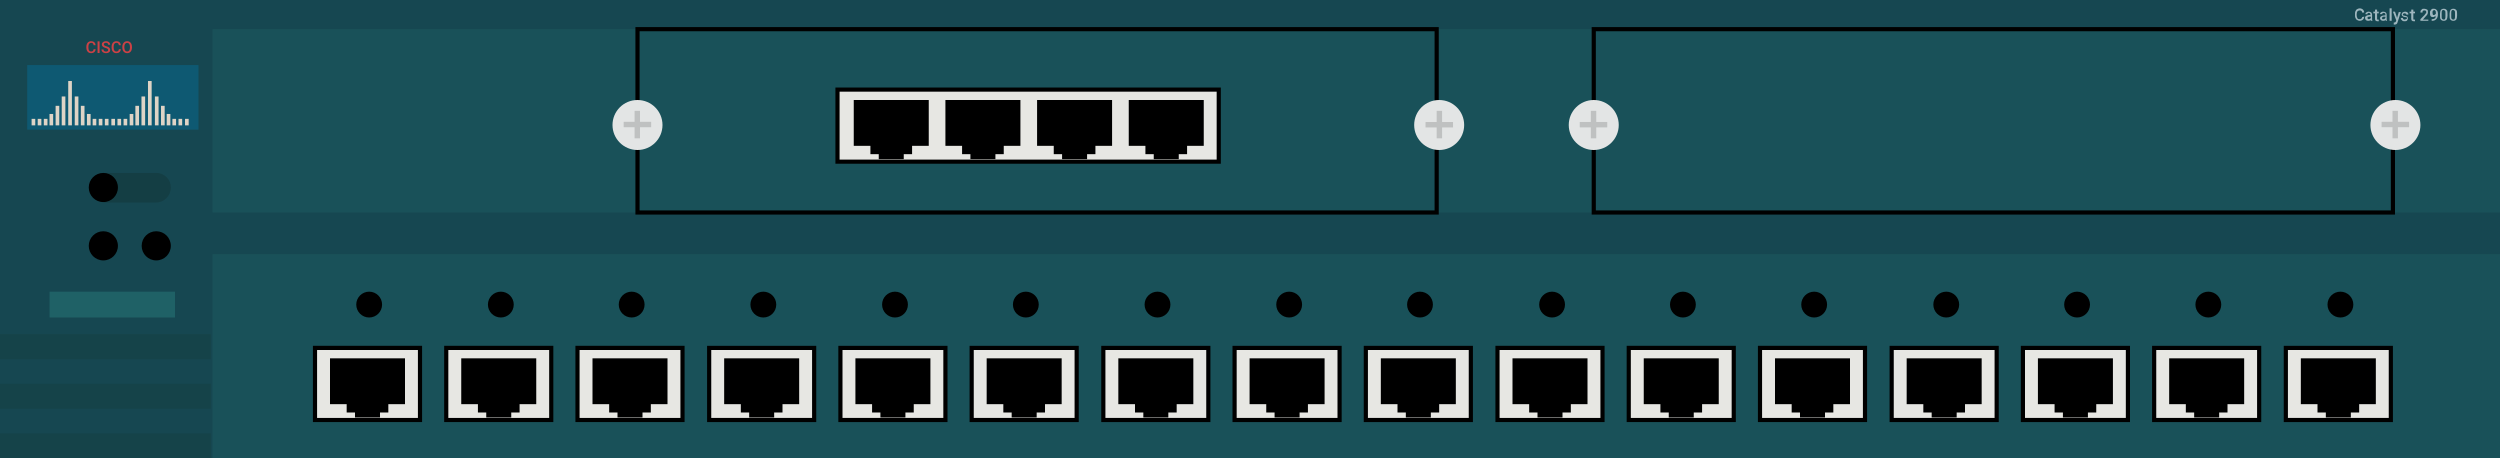 <?xml version="1.0" encoding="utf-8"?>
<!-- Copyright 2022 Virtual Console LLC. All rights reserved. Generator: Adobe Illustrator 23.1.0, SVG Export Plug-In . SVG Version: 6.00 Build 0)  -->
<svg version="1.1" id="Cisco_Catalyst_2916M_XL" xmlns="http://www.w3.org/2000/svg" xmlns:xlink="http://www.w3.org/1999/xlink"
	 x="0px" y="0px" viewBox="0 0 600 110" style="enable-background:new 0 0 600 110;" xml:space="preserve">
<style type="text/css">
	.st0{fill:#164751;}
	.st1{fill:#195159;}
	.st2{fill:#E7E7E3;}
	.st3{fill:#9EB6BE;}
	.st4{fill:#143E44;}
	.st5{fill:#1F6166;}
	.st6{fill:#154349;}
	.st7{fill:#E3E5E5;}
	.st8{fill:#BFC1C1;}
	.st9{fill:#0E5972;}
	.st10{fill:#DED4C6;}
	.st11{fill:#CD4145;}
</style>
<rect class="st0" width="600" height="110"/>
<rect x="51" y="61" class="st1" width="549" height="49"/>
<rect x="51" y="7" class="st1" width="549" height="44"/>
<g>
	<g>
		<rect x="75.6" y="83.5" class="st2" width="25.2" height="17.3"/>
		<path d="M76.1,100.3V84h24.2v16.3H76.1 M75.1,101.3h1h24.2h1v-1V84v-1h-1
			H76.1h-1v1v16.3V101.3L75.1,101.3z"/>
	</g>
	<polygon points="83.2,97 83.2,99 85.2,99 85.2,100.2 91.2,100.2 91.2,99 
		93.2,99 93.2,97 97.2,97 97.2,86 79.2,86 79.2,97 	"/>
	<circle cx="88.6" cy="73.1" r="3.1"/>
</g>
<g>
	<g>
		<rect x="107.1" y="83.5" class="st2" width="25.2" height="17.3"/>
		<path d="M107.6,100.3V84h24.2v16.3H107.6 M106.6,101.3h1h24.2h1v-1V84v-1h-1
			h-24.2h-1v1v16.3L106.6,101.3L106.6,101.3z"/>
	</g>
	<polygon points="114.7,97 114.7,99 116.7,99 116.7,100.2 122.7,100.2 122.7,99 
		124.7,99 124.7,97 128.7,97 128.7,86 110.7,86 110.7,97 	"/>
	<circle cx="120.2" cy="73.1" r="3.1"/>
</g>
<g>
	<g>
		<rect x="138.6" y="83.5" class="st2" width="25.2" height="17.3"/>
		<path d="M139.1,100.3V84h24.2v16.3H139.1 M138.1,101.3h1h24.2h1v-1V84v-1h-1
			h-24.2h-1v1v16.3V101.3L138.1,101.3z"/>
	</g>
	<polygon points="146.2,97 146.2,99 148.2,99 148.2,100.2 154.2,100.2 154.2,99 
		156.2,99 156.2,97 160.2,97 160.2,86 142.2,86 142.2,97 	"/>
	<circle cx="151.6" cy="73.1" r="3.1"/>
</g>
<g>
	<g>
		<rect x="170.2" y="83.5" class="st2" width="25.2" height="17.3"/>
		<path d="M170.7,100.3V84h24.2v16.3H170.7 M169.7,101.3h1h24.2h1v-1V84v-1h-1
			h-24.2h-1v1v16.3V101.3L169.7,101.3z"/>
	</g>
	<polygon points="177.8,97 177.8,99 179.8,99 179.8,100.2 185.8,100.2 185.8,99 
		187.8,99 187.8,97 191.8,97 191.8,86 173.8,86 173.8,97 	"/>
	<circle cx="183.2" cy="73.1" r="3.1"/>
</g>
<g>
	<g>
		<rect x="201.7" y="83.5" class="st2" width="25.2" height="17.3"/>
		<path d="M202.2,100.3V84h24.2v16.3H202.2 M201.2,101.3h1h24.2h1v-1V84v-1h-1
			h-24.2h-1v1v16.3V101.3L201.2,101.3z"/>
	</g>
	<polygon points="209.3,97 209.3,99 211.3,99 211.3,100.2 217.3,100.2 217.3,99 
		219.3,99 219.3,97 223.3,97 223.3,86 205.3,86 205.3,97 	"/>
	<circle cx="214.8" cy="73.1" r="3.1"/>
</g>
<g>
	<g>
		<rect x="233.2" y="83.5" class="st2" width="25.2" height="17.3"/>
		<path d="M233.7,100.3V84h24.2v16.3H233.7 M232.7,101.3h1h24.2h1v-1V84v-1h-1
			h-24.2h-1v1v16.3V101.3L232.7,101.3z"/>
	</g>
	<polygon points="240.8,97 240.8,99 242.8,99 242.8,100.2 248.8,100.2 248.8,99 
		250.8,99 250.8,97 254.8,97 254.8,86 236.8,86 236.8,97 	"/>
	<circle cx="246.2" cy="73.1" r="3.1"/>
</g>
<g>
	<g>
		<rect x="264.8" y="83.5" class="st2" width="25.2" height="17.3"/>
		<path d="M265.3,100.3V84H289.5v16.3H265.3 M264.3,101.3h1H289.5h1v-1V84v-1h-1h-24.2
			h-1v1v16.3V101.3L264.3,101.3z"/>
	</g>
	<polygon points="272.4,97 272.4,99 274.4,99 274.4,100.2 280.4,100.2 280.4,99 
		282.4,99 282.4,97 286.4,97 286.4,86 268.4,86 268.4,97 	"/>
	<circle cx="277.8" cy="73.1" r="3.1"/>
</g>
<g>
	<g>
		<rect x="296.3" y="83.5" class="st2" width="25.2" height="17.3"/>
		<path d="M296.8,100.3V84H321v16.3H296.8 M295.8,101.3h1H321h1v-1V84v-1h-1h-24.2h-1v1
			v16.3V101.3L295.8,101.3z"/>
	</g>
	<polygon points="303.9,97 303.9,99 305.9,99 305.9,100.2 311.9,100.2 311.9,99 
		313.9,99 313.9,97 317.9,97 317.9,86 299.9,86 299.9,97 	"/>
	<circle cx="309.4" cy="73.1" r="3.1"/>
</g>
<g>
	<rect x="201" y="21.5" class="st2" width="91.5" height="17.3"/>
	<path d="M293,39.3h-92.5V21H293V39.3z M201.5,38.3H292V22h-90.5V38.3z"/>
</g>
<polygon points="274.9,35 274.9,37 276.9,37 276.9,38.2 282.9,38.2 282.9,37 
	284.9,37 284.9,35 288.9,35 288.9,24 270.9,24 270.9,35 "/>
<polygon points="252.9,35 252.9,37 254.9,37 254.9,38.2 260.9,38.2 260.9,37 
	262.9,37 262.9,35 266.9,35 266.9,24 248.9,24 248.9,35 "/>
<polygon points="230.9,35 230.9,37 232.9,37 232.9,38.2 238.9,38.2 238.9,37 
	240.9,37 240.9,35 244.9,35 244.9,24 226.9,24 226.9,35 "/>
<polygon points="208.9,35 208.9,37 210.9,37 210.9,38.2 216.9,38.2 216.9,37 
	218.9,37 218.9,35 222.9,35 222.9,24 204.9,24 204.9,35 "/>
<g>
	<g>
		<rect x="327.8" y="83.5" class="st2" width="25.2" height="17.3"/>
		<path d="M328.3,100.3V84H352.5v16.3H328.3 M327.3,101.3h1H352.5h1v-1V84v-1h-1h-24.2
			h-1v1v16.3V101.3L327.3,101.3z"/>
	</g>
	<polygon points="335.4,97 335.4,99 337.4,99 337.4,100.2 343.4,100.2 343.4,99 
		345.4,99 345.4,97 349.4,97 349.4,86 331.4,86 331.4,97 	"/>
	<circle cx="340.8" cy="73.1" r="3.1"/>
</g>
<g>
	<g>
		<rect x="359.4" y="83.5" class="st2" width="25.2" height="17.3"/>
		<path d="M359.9,100.3V84h24.2v16.3H359.9 M358.9,101.3h1h24.2h1v-1V84v-1h-1
			h-24.2h-1v1v16.3V101.3L358.9,101.3z"/>
	</g>
	<polygon points="367,97 367,99 369,99 369,100.2 375,100.2 375,99 377,99 377,97 381,97 381,86 363,86 363,97 	"/>
	<circle cx="372.5" cy="73.1" r="3.1"/>
</g>
<g>
	<g>
		<rect x="390.9" y="83.5" class="st2" width="25.2" height="17.3"/>
		<path d="M391.4,100.3V84h24.2v16.3H391.4 M390.4,101.3h1h24.2h1v-1V84v-1h-1
			h-24.2h-1v1v16.3V101.3L390.4,101.3z"/>
	</g>
	<polygon points="398.5,97 398.5,99 400.5,99 400.5,100.2 406.5,100.2 406.5,99 408.5,99 408.5,97 412.5,97 412.5,86 
		394.5,86 394.5,97 	"/>
	<circle cx="403.9" cy="73.1" r="3.1"/>
</g>
<g>
	<g>
		<rect x="422.4" y="83.5" class="st2" width="25.2" height="17.3"/>
		<path d="M422.9,100.3V84h24.2v16.3H422.9 M421.9,101.3h1h24.2h1v-1V84v-1h-1
			h-24.2h-1v1v16.3V101.3L421.9,101.3z"/>
	</g>
	<polygon points="430,97 430,99 432,99 432,100.2 438,100.2 438,99 440,99 440,97 444,97 444,86 426,86 426,97 	"/>
	<circle cx="435.4" cy="73.1" r="3.1"/>
</g>
<g>
	<g>
		<rect x="454" y="83.5" class="st2" width="25.2" height="17.3"/>
		<path d="M454.5,100.3V84h24.2v16.3H454.5 M453.5,101.3h1h24.2h1v-1V84v-1h-1H454.5h-1v1v16.3
			V101.3L453.5,101.3z"/>
	</g>
	<polygon points="461.6,97 461.6,99 463.6,99 463.6,100.2 469.6,100.2 469.6,99 
		471.6,99 471.6,97 475.6,97 475.6,86 457.6,86 457.6,97 	"/>
	<circle cx="467.1" cy="73.1" r="3.1"/>
</g>
<g>
	<g>
		<rect x="485.5" y="83.5" class="st2" width="25.2" height="17.3"/>
		<path d="M486,100.3V84h24.2v16.3H486 M485,101.3h1h24.2h1v-1V84v-1h-1H486h-1v1v16.3
			V101.3L485,101.3z"/>
	</g>
	<polygon points="493.1,97 493.1,99 495.1,99 495.1,100.2 501.1,100.2 501.1,99 
		503.1,99 503.1,97 507.1,97 507.1,86 489.1,86 489.1,97 	"/>
	<circle cx="498.5" cy="73.1" r="3.1"/>
</g>
<g>
	<g>
		<rect x="517" y="83.5" class="st2" width="25.2" height="17.3"/>
		<path d="M517.5,100.3V84h24.2v16.3H517.5 M516.5,101.3h1h24.2h1v-1V84v-1h-1H517.5h-1v1v16.3
			V101.3L516.5,101.3z"/>
	</g>
	<polygon points="524.6,97 524.6,99 526.6,99 526.6,100.2 532.6,100.2 532.6,99 
		534.6,99 534.6,97 538.6,97 538.6,86 520.6,86 520.6,97 	"/>
	<circle cx="530" cy="73.1" r="3.1"/>
</g>
<g>
	<g>
		<rect x="548.6" y="83.5" class="st2" width="25.2" height="17.3"/>
		<path d="M549.1,100.3V84h24.2v16.3H549.1 M548.1,101.3h1h24.2h1v-1V84v-1h-1
			h-24.2h-1v1v16.3V101.3L548.1,101.3z"/>
	</g>
	<polygon points="556.2,97 556.2,99 558.2,99 558.2,100.2 564.2,100.2 564.2,99 
		566.2,99 566.2,97 570.2,97 570.2,86 552.2,86 552.2,97 	"/>
	<circle cx="561.7" cy="73.1" r="3.1"/>
</g>
<g>
	<path class="st3" d="M567.4,4c0,0.3-0.1,0.5-0.3,0.7S566.6,5,566.3,5
		c-0.2,0-0.4-0.1-0.6-0.2C565.5,4.7,565.4,4.5,565.3,4.3
		s-0.1-0.4-0.1-0.7v-0.2c0-0.3,0-0.5,0.1-0.7S565.5,2.3,565.7,2.2s0.4-0.2,0.6-0.2
		c0.3,0,0.6,0.1,0.8,0.3S567.4,2.7,567.4,3h-0.5
		c0-0.2-0.1-0.4-0.2-0.4C566.6,2.5,566.5,2.5,566.3,2.5s-0.4,0.1-0.5,0.2
		s-0.2,0.4-0.2,0.7v0.3c0,0.3,0.1,0.5,0.2,0.7s0.3,0.2,0.5,0.2
		s0.3,0,0.4-0.1s0.2-0.2,0.2-0.4L567.4,4L567.4,4z"/>
	<path class="st3" d="M569,5c0,0,0-0.1-0.1-0.2C568.7,5,568.6,5,568.3,5
		c-0.2,0-0.4-0.1-0.5-0.2s-0.2-0.3-0.2-0.5s0.1-0.4,0.3-0.5
		s0.4-0.2,0.7-0.2h0.3V3.5c0-0.1,0-0.2-0.1-0.3S568.6,3.1,568.5,3.1
		s-0.2,0-0.3,0.1c0,0.1,0,0.2,0,0.2h-0.5c0-0.1,0-0.2,0.1-0.3s0.2-0.2,0.3-0.2
		c0.1-0.1,0.3-0.1,0.4-0.1c0.2,0,0.5,0.1,0.6,0.2
		c0.1,0.1,0.2,0.3,0.2,0.5V4.5c0,0.2,0,0.3,0.1,0.5l0,0H569z M568.5,4.6
		c0.1,0,0.2,0,0.3-0.1c0.1,0,0.1-0.1,0.2-0.2V4h-0.3
		C568.5,4,568.4,4,568.3,4.1c-0.1,0-0.1,0.1-0.1,0.2
		s0,0.2,0.1,0.2C568.3,4.6,568.4,4.6,568.5,4.6z"/>
	<path class="st3" d="M570.5,2.3v0.5h0.4V3.2H570.5v1.2c0,0.1,0,0.1,0,0.2
		s0.1,0.1,0.2,0.1c0.1,0,0.1,0,0.2,0v0.4c-0.1,0-0.2,0-0.3,0
		c-0.4,0-0.6-0.2-0.6-0.6V3.2h-0.4V2.8h0.4V2.3H570.5z"/>
	<path class="st3" d="M572.6,5c0,0,0-0.1-0.1-0.2C572.3,5,572.2,5,571.9,5
		c-0.2,0-0.4-0.1-0.5-0.2S571.2,4.5,571.2,4.4
		c0-0.2,0.1-0.4,0.3-0.5s0.4-0.2,0.7-0.2H572.5V3.5c0-0.1,0-0.2-0.1-0.3
		s-0.2-0.1-0.3-0.1s-0.2,0-0.3,0.1s-0.1,0.1-0.1,0.2h-0.5
		c0-0.1,0-0.2,0.1-0.3s0.2-0.2,0.3-0.2c0.1-0.1,0.3-0.1,0.4-0.1
		c0.2,0,0.5,0.1,0.6,0.2c0.1,0.1,0.2,0.3,0.2,0.5V4.5
		c0,0.2,0,0.3,0.1,0.5l0,0H572.6z M572,4.6c0.1,0,0.2,0,0.3-0.1
		c0.1,0,0.1-0.1,0.2-0.2V4h-0.3C572,4,571.9,4,571.8,4.1
		c-0.1,0.1-0.1,0.1-0.1,0.3c0,0.1,0,0.2,0.1,0.2
		C571.9,4.6,571.9,4.6,572,4.6z"/>
	<path class="st3" d="M574,5h-0.5V2h0.5V5z"/>
	<path class="st3" d="M575.3,4.3l0.4-1.4h0.5l-0.8,2.5
		c-0.1,0.4-0.4,0.5-0.7,0.5c-0.1,0-0.1,0-0.2,0v-0.5h0.1
		c0.1,0,0.2,0,0.3-0.1c0.1,0,0.1-0.1,0.1-0.2l0.1-0.2
		l-0.8-2.1h0.5L575.3,4.3z"/>
	<path class="st3" d="M577.7,4.4c0-0.1,0-0.2-0.1-0.2
		c-0.1-0.1-0.2-0.1-0.4-0.1S576.9,4,576.8,4
		c-0.2-0.1-0.4-0.3-0.4-0.5s0.1-0.3,0.2-0.5C576.8,2.9,577,2.8,577.2,2.8
		c0.3,0,0.5,0.1,0.6,0.2c0.2,0.1,0.2,0.3,0.2,0.5h-0.5c0-0.1,0-0.2-0.1-0.2
		C577.3,3.2,577.2,3.2,577.1,3.2S576.9,3.2,576.8,3.3
		c-0.1,0-0.1,0.1-0.1,0.2s0,0.1,0.1,0.2C576.9,3.7,577,3.8,577.2,3.8
		S577.5,3.9,577.6,3.9c0.1,0.1,0.2,0.1,0.2,0.2
		c0.1,0.1,0.1,0.2,0.1,0.3c0,0.2-0.1,0.3-0.2,0.5
		s-0.4,0.2-0.6,0.2c-0.2,0-0.3,0-0.5-0.1
		c-0.1-0.1-0.2-0.2-0.3-0.3S576.2,4.5,576.2,4.3h0.5
		c0,0.1,0,0.2,0.1,0.3c0.1,0.1,0.2,0.1,0.3,0.1
		s0.2,0,0.3-0.1C577.6,4.5,577.7,4.5,577.7,4.4z"/>
	<path class="st3" d="M579.2,2.3v0.5h0.4V3.2h-0.4v1.2c0,0.1,0,0.1,0,0.2
		s0.1,0.1,0.2,0.1c0.1,0,0.1,0,0.2,0v0.4c-0.1,0-0.2,0-0.3,0
		c-0.4,0-0.6-0.2-0.6-0.6V3.2h-0.4V2.8h0.4V2.3H579.2z"/>
	<path class="st3" d="M582.8,5h-1.9V4.6l1-1c0.1-0.2,0.2-0.3,0.3-0.4
		s0.1-0.2,0.1-0.3s0-0.2-0.1-0.3S582,2.5,581.9,2.5c-0.2,0-0.3,0-0.4,0.1
		C581.4,2.7,581.4,2.8,581.4,3h-0.5c0-0.2,0-0.3,0.1-0.5
		c0.1-0.1,0.2-0.2,0.3-0.3s0.3-0.1,0.5-0.1c0.3,0,0.5,0.1,0.7,0.2
		s0.2,0.3,0.2,0.6c0,0.1,0,0.3-0.1,0.5s-0.2,0.3-0.4,0.5l-0.7,0.8h1.3
		L582.8,5L582.8,5z"/>
	<path class="st3" d="M584.5,3.8c-0.2,0.2-0.3,0.3-0.6,0.3s-0.5-0.1-0.6-0.3
		s-0.1-0.5-0.1-0.7s0-0.4,0.1-0.5s0.2-0.3,0.3-0.4s0.3-0.1,0.5-0.1
		c0.3,0,0.5,0.1,0.7,0.3s0.3,0.5,0.3,0.9v0.1
		c0,0.5-0.1,0.9-0.4,1.2s-0.6,0.4-1,0.4h-0.1V4.6h0.1
		c0.3,0,0.5-0.1,0.7-0.2S584.5,4,584.5,3.8z M584.1,3.6
		c0.1,0,0.2,0,0.3-0.1s0.1-0.1,0.2-0.2v-0.2c0-0.2,0-0.4-0.1-0.5
		s-0.2-0.2-0.3-0.2s-0.2,0.1-0.3,0.2c-0.1,0.1-0.1,0.3-0.1,0.4
		c0,0.2,0,0.3,0.1,0.4C583.8,3.6,583.9,3.6,584.1,3.6z"/>
	<path class="st3" d="M587.4,3.8c0,0.4-0.1,0.7-0.2,0.9C587,4.9,586.8,5,586.5,5
		s-0.5-0.1-0.7-0.3s-0.2-0.5-0.2-0.9V3.3c0-0.4,0.1-0.7,0.2-0.9
		c0.2-0.2,0.4-0.3,0.7-0.3s0.5,0.1,0.7,0.3s0.2,0.5,0.2,0.9V3.8z M586.9,3.2
		c0-0.3,0-0.5-0.1-0.6s-0.2-0.2-0.4-0.2s-0.3,0.1-0.3,0.2C586,2.7,586,2.9,586,3.2
		v0.7c0,0.3,0,0.5,0.1,0.6S586.3,4.7,586.5,4.7S586.8,4.6,586.8,4.5
		c0.1-0.1,0.1-0.3,0.1-0.6V3.2H586.9z"/>
	<path class="st3" d="M589.7,3.8c0,0.4-0.1,0.7-0.2,0.9
		C589.3,4.9,589.1,5,588.8,5s-0.5-0.1-0.7-0.3s-0.2-0.5-0.2-0.9V3.3
		c0-0.4,0.1-0.7,0.2-0.9c0.2-0.2,0.4-0.3,0.7-0.3s0.5,0.1,0.7,0.3
		s0.2,0.5,0.2,0.9V3.8z M589.2,3.2c0-0.3,0-0.5-0.1-0.6s-0.2-0.2-0.4-0.2
		s-0.3,0.1-0.3,0.2c-0.1,0.1-0.1,0.3-0.1,0.6v0.7
		c0,0.3,0,0.5,0.1,0.6s0.2,0.2,0.4,0.2S589.1,4.6,589.1,4.5
		c0.1-0.1,0.1-0.3,0.1-0.6V3.2z"/>
</g>
<circle cx="24.8" cy="59" r="3.5"/>
<path class="st4" d="M37.5,48.6H25V41.5h12.5c2,0,3.5,1.6,3.5,3.5l0,0C41,47,39.4,48.6,37.5,48.6z"/>
<circle cx="24.8" cy="45" r="3.5"/>
<circle cx="37.5" cy="59" r="3.5"/>
<rect x="11.9" y="70" class="st5" width="30.1" height="6.2"/>
<rect y="104" class="st6" width="50.6" height="6"/>
<rect y="92.1" class="st6" width="50.6" height="6"/>
<rect y="80.2" class="st6" width="50.6" height="6"/>
<g>
	<g>
		<path d="M345.3,51.5H152.5v-45h192.8V51.5z M153.5,50.5h190.8v-43H153.5V50.5z"/>
	</g>
	<g>
		<circle class="st7" cx="153" cy="30" r="6"/>
	</g>
	<g>
		<rect x="152.3" y="26.6" class="st8" width="1.3" height="6.6"/>
	</g>
	<g>
		<rect x="149.682" y="29.234" class="st8" width="6.6" height="1.3"/>
	</g>
	<g>
		<circle class="st7" cx="345.4" cy="30" r="6"/>
	</g>
	<g>
		<rect x="344.8" y="26.6" class="st8" width="1.3" height="6.6"/>
	</g>
	<g>
		<rect x="342.128" y="29.287" class="st8" width="6.6" height="1.3"/>
	</g>
</g>
<g>
	<g>
		<path d="M574.7,51.5H382v-45h192.8v45H574.7z M383,50.5h190.8v-43H383V50.5z"/>
	</g>
	<g>
		<circle class="st7" cx="382.5" cy="30" r="6"/>
	</g>
	<g>
		<rect x="381.8" y="26.6" class="st8" width="1.3" height="6.6"/>
	</g>
	<g>
		<rect x="379.138" y="29.277" class="st8" width="6.6" height="1.3"/>
	</g>
	<g>
		<circle class="st7" cx="574.9" cy="30" r="6"/>
	</g>
	<g>
		<rect x="574.2" y="26.6" class="st8" width="1.3" height="6.6"/>
	</g>
	<g>
		<rect x="571.584" y="29.231" class="st8" width="6.6" height="1.3"/>
	</g>
</g>
<rect x="6.534" y="15.613" class="st9" width="41.1" height="15.5"/>
<g>
	<rect x="16.374" y="19.442" class="st10" width="0.879" height="10.646"/>
	<rect x="14.811" y="23.153" class="st10" width="0.879" height="6.934"/>
	<rect x="13.346" y="25.399" class="st10" width="0.879" height="4.688"/>
	<rect x="11.881" y="27.353" class="st10" width="0.879" height="2.735"/>
	<rect x="10.514" y="28.525" class="st10" width="0.879" height="1.563"/>
	<rect x="9.049" y="28.525" class="st10" width="0.879" height="1.563"/>
	<rect x="7.584" y="28.525" class="st10" width="0.879" height="1.563"/>
	<rect x="17.937" y="23.153" class="st10" width="0.879" height="6.934"/>
	<rect x="19.402" y="25.399" class="st10" width="0.879" height="4.688"/>
	<rect x="20.867" y="27.353" class="st10" width="0.879" height="2.735"/>
	<rect x="22.234" y="28.525" class="st10" width="0.879" height="1.563"/>
	<rect x="23.699" y="28.525" class="st10" width="0.879" height="1.563"/>
	<rect x="25.164" y="28.525" class="st10" width="0.879" height="1.563"/>
</g>
<g>
	<rect x="35.517" y="19.442" class="st10" width="0.879" height="10.646"/>
	<rect x="33.954" y="23.153" class="st10" width="0.879" height="6.934"/>
	<rect x="32.489" y="25.399" class="st10" width="0.879" height="4.688"/>
	<rect x="31.122" y="27.353" class="st10" width="0.879" height="2.735"/>
	<rect x="29.657" y="28.525" class="st10" width="0.879" height="1.563"/>
	<rect x="28.192" y="28.525" class="st10" width="0.879" height="1.563"/>
	<rect x="26.727" y="28.525" class="st10" width="0.879" height="1.563"/>
	<rect x="37.177" y="23.153" class="st10" width="0.879" height="6.934"/>
	<rect x="38.642" y="25.399" class="st10" width="0.879" height="4.688"/>
	<rect x="40.01" y="27.353" class="st10" width="0.879" height="2.735"/>
	<rect x="41.377" y="28.525" class="st10" width="0.879" height="1.563"/>
	<rect x="42.842" y="28.525" class="st10" width="0.879" height="1.563"/>
	<rect x="44.405" y="28.525" class="st10" width="0.879" height="1.563"/>
</g>
<g>
	<path class="st11" d="M22.951,11.811c-0.028,0.299-0.138,0.531-0.331,0.699
		c-0.192,0.167-0.448,0.251-0.767,0.251c-0.223,0-0.419-0.053-0.589-0.159
		c-0.17-0.106-0.301-0.256-0.393-0.451c-0.092-0.195-0.14-0.421-0.144-0.679
		v-0.261c0-0.264,0.047-0.497,0.14-0.698s0.228-0.356,0.403-0.465
		c0.175-0.109,0.377-0.163,0.606-0.163c0.309,0,0.557,0.084,0.746,0.251
		c0.188,0.167,0.298,0.404,0.329,0.71h-0.484
		c-0.023-0.201-0.082-0.346-0.176-0.435c-0.094-0.089-0.232-0.134-0.414-0.134
		c-0.211,0-0.374,0.077-0.487,0.232c-0.113,0.155-0.171,0.381-0.174,0.68v0.248
		c0,0.303,0.054,0.534,0.162,0.693c0.108,0.159,0.267,0.239,0.476,0.239
		c0.191,0,0.334-0.043,0.431-0.129c0.096-0.086,0.157-0.229,0.183-0.429H22.951z"/>
	<path class="st11" d="M23.899,12.722h-0.484V9.924h0.484V12.722z"/>
	<path class="st11" d="M25.959,12.002c0-0.123-0.043-0.218-0.13-0.284
		c-0.087-0.067-0.243-0.134-0.468-0.202c-0.226-0.068-0.405-0.144-0.538-0.227
		C24.568,11.128,24.441,10.919,24.441,10.662c0-0.226,0.092-0.411,0.276-0.557
		c0.184-0.146,0.423-0.219,0.716-0.219c0.195,0,0.368,0.036,0.521,0.108
		c0.152,0.072,0.272,0.174,0.359,0.307c0.087,0.133,0.131,0.28,0.131,0.441
		h-0.484c0-0.146-0.046-0.26-0.137-0.343s-0.223-0.124-0.393-0.124
		c-0.159,0-0.282,0.034-0.37,0.102c-0.088,0.068-0.132,0.163-0.132,0.284
		c0,0.103,0.047,0.188,0.142,0.257c0.095,0.069,0.251,0.135,0.469,0.2
		c0.218,0.065,0.393,0.138,0.525,0.221s0.229,0.177,0.29,0.284
		c0.062,0.107,0.092,0.232,0.092,0.376c0,0.233-0.089,0.419-0.268,0.556
		c-0.179,0.138-0.421,0.207-0.728,0.207c-0.202,0-0.389-0.037-0.558-0.112
		c-0.17-0.075-0.302-0.178-0.396-0.31c-0.094-0.132-0.141-0.286-0.141-0.461
		h0.486c0,0.159,0.053,0.282,0.158,0.369s0.256,0.131,0.452,0.131
		c0.169,0,0.296-0.034,0.382-0.103S25.959,12.114,25.959,12.002z"/>
	<path class="st11" d="M29.008,11.811c-0.028,0.299-0.138,0.531-0.331,0.699
		s-0.448,0.251-0.767,0.251c-0.223,0-0.419-0.053-0.589-0.159
		c-0.17-0.106-0.301-0.256-0.393-0.451c-0.092-0.195-0.14-0.421-0.144-0.679
		v-0.261c0-0.264,0.047-0.497,0.14-0.698c0.094-0.201,0.228-0.356,0.403-0.465
		c0.175-0.109,0.377-0.163,0.606-0.163c0.309,0,0.557,0.084,0.746,0.251
		c0.188,0.167,0.298,0.404,0.329,0.71h-0.484
		c-0.023-0.201-0.082-0.346-0.176-0.435c-0.094-0.089-0.232-0.134-0.414-0.134
		c-0.211,0-0.374,0.077-0.487,0.232s-0.171,0.381-0.174,0.68v0.248
		c0,0.303,0.054,0.534,0.162,0.693c0.108,0.159,0.267,0.239,0.476,0.239
		c0.191,0,0.334-0.043,0.431-0.129c0.096-0.086,0.157-0.229,0.183-0.429H29.008z"/>
	<path class="st11" d="M31.676,11.396c0,0.274-0.047,0.515-0.142,0.722
		c-0.095,0.207-0.23,0.366-0.407,0.477s-0.379,0.166-0.608,0.166
		c-0.227,0-0.429-0.055-0.606-0.166s-0.315-0.269-0.411-0.474
		c-0.097-0.205-0.146-0.441-0.147-0.709V11.254c0-0.273,0.048-0.514,0.145-0.723
		c0.097-0.209,0.233-0.369,0.409-0.48s0.378-0.166,0.606-0.166
		s0.43,0.055,0.606,0.164c0.176,0.11,0.312,0.267,0.408,0.473
		c0.096,0.206,0.145,0.445,0.146,0.718V11.396z M31.19,11.25
		c0-0.31-0.059-0.548-0.176-0.713s-0.284-0.248-0.499-0.248
		c-0.21,0-0.375,0.082-0.493,0.247c-0.119,0.165-0.179,0.398-0.182,0.699v0.161
		c0,0.308,0.06,0.545,0.18,0.713c0.12,0.168,0.286,0.252,0.499,0.252
		c0.215,0,0.381-0.082,0.497-0.246c0.116-0.164,0.174-0.404,0.174-0.719V11.25z"/>
</g>
</svg>

